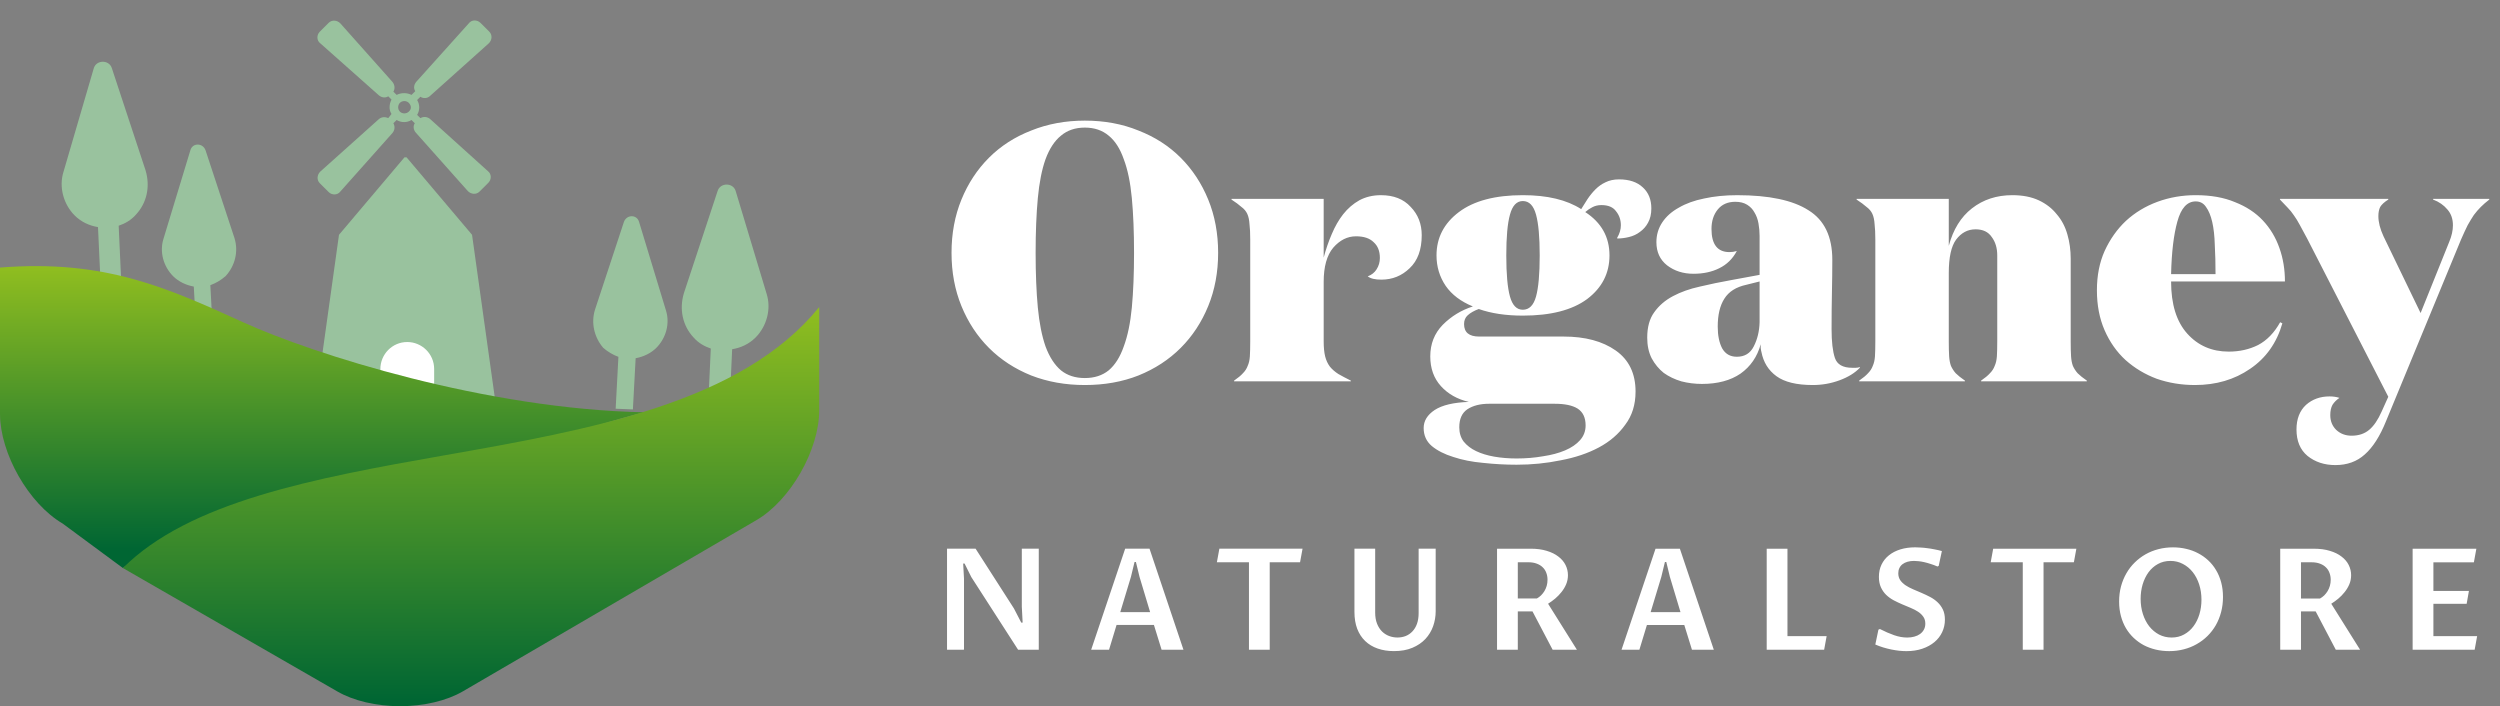 <svg fill="none" height="50" viewBox="0 0 177 50" width="177" xmlns="http://www.w3.org/2000/svg" xmlns:xlink="http://www.w3.org/1999/xlink"><rect x="0" y="0" width="177" height="50" fill="#808080" stroke="none"/><linearGradient id="a"><stop offset="0" stop-color="#95c11f"/><stop offset="1" stop-color="#063"/></linearGradient><linearGradient id="b" gradientUnits="userSpaceOnUse" x1="18.849" x2="18.849" xlink:href="#a" y1="18.18" y2="38.837"/><linearGradient id="c" gradientUnits="userSpaceOnUse" x1="33.348" x2="33.348" xlink:href="#a" y1="20.819" y2="49.593"/><clipPath id="d"><path d="m4.35 0h50.75v28.985h-50.75z"/></clipPath><g clip-path="url(#d)"><path d="m33.421 16.623-4.637-5.485s-.098 0-.146 0l-4.637 5.485-1.855 13.273h6.297.537 6.297z" fill="#99c29e"/><path d="m30.737 29.798h-3.807v-3.673c0-1.028.83-1.91 1.904-1.91 1.025 0 1.904.833 1.904 1.91z" fill="#fff"/><g fill="#99c29e"><path d="m33.192 1.651-3.725 4.147c-.165.197-.198.461-.066.658l-.264.263c-.33-.165-.725-.165-1.055 0l-.231-.23c.132-.197.099-.494-.066-.691l-3.692-4.147c-.231-.23-.593-.263-.824-.033l-.626.625c-.231.23-.231.625.033.823l4.153 3.686c.198.165.462.197.659.066l.231.23c-.165.329-.198.724 0 1.02l-.231.296c-.198-.099-.461-.099-.659.066l-4.153 3.719c-.231.23-.264.593-.033.823l.626.625c.231.23.626.23.824-.033l3.692-4.147c.165-.197.198-.461.066-.691l.231-.23c.33.197.725.197 1.055 0l.231.23c-.132.197-.099.461.066.658l3.692 4.147c.231.23.593.263.824.033l.626-.625c.231-.23.231-.625-.033-.823l-4.087-3.686c-.198-.165-.462-.197-.692-.066l-.231-.23c.198-.329.198-.724 0-1.053l.231-.23c.198.132.494.132.692-.066l4.153-3.719c.231-.23.264-.592.033-.823l-.626-.625c-.231-.23-.626-.23-.824.033zm-4.252 6.254c-.165.165-.462.165-.626 0-.165-.165-.165-.461 0-.625.165-.165.462-.165.626 0 .198.197.198.461 0 .625z"/><path d="m10.306 12.062-2.392-7.249c-.195-.588-1.074-.588-1.269 0l-2.148 7.347c-.342 1.077 0 2.302.781 3.086.488.49 1.074.735 1.66.833l.195 4.212 1.464-.049-.195-4.261c.439-.147.879-.392 1.22-.784.781-.833 1.025-2.008.683-3.135z"/><path d="m16.602 16.86-2.05-6.22c-.195-.539-.927-.539-1.074 0l-1.904 6.269c-.293.93 0 1.959.683 2.645.391.392.927.637 1.464.735l.195 3.624 1.171-.049-.195-3.673c.391-.147.732-.343 1.074-.637.683-.735.927-1.763.635-2.694z"/><path d="m48.42 20.757 2.392-7.249c.195-.588 1.074-.588 1.269 0l2.197 7.298c.342 1.077 0 2.302-.781 3.086-.488.49-1.074.735-1.66.833l-.195 4.212h-1.513l.195-4.261c-.439-.147-.879-.392-1.22-.784-.781-.833-1.025-2.008-.683-3.135z"/><path d="m42.123 21.933 2.05-6.22c.195-.539.927-.539 1.074 0l1.904 6.269c.293.931 0 1.959-.683 2.645-.391.392-.927.637-1.464.735l-.195 3.624-1.22-.049.195-3.673c-.391-.147-.732-.343-1.074-.637-.634-.735-.879-1.763-.586-2.694z"/></g></g><path d="m4.436 37.067c-2.401-1.403-4.436-4.963-4.436-7.775v-10.348c7.384-.585 11.758 1.39 17.22 3.875 4.915 2.24 17.217 6.166 28.455 6.372-1.804.352-6.521 2.01-8.338 2.33-9.861 1.742-21.387 2.898-28.637 8.696z" fill="url(#b)"/><path d="m58 29.048c0 2.814-2.038 6.377-4.45 7.781l-20.779 12.119c-1.147.667-2.767 1.051-4.45 1.051-1.677 0-3.303-.384-4.45-1.051l-15.17-8.731c4.687-4.678 13.438-6.34 22.674-7.965 10.408-1.832 21.122-3.727 26.626-10.514z" fill="url(#c)"/><g fill="#fff"><path d="m86.244 17.9c0 1.369-.234 2.626-.702 3.77s-1.118 2.132-1.95 2.964-1.829 1.482-2.99 1.95c-1.144.451-2.409.676-3.796.676-1.369 0-2.635-.225-3.796-.676-1.161-.468-2.158-1.118-2.99-1.95s-1.482-1.82-1.95-2.964-.702-2.401-.702-3.77.234-2.626.702-3.77 1.118-2.132 1.95-2.964 1.829-1.473 2.99-1.924c1.161-.468 2.427-.702 3.796-.702 1.387 0 2.652.234 3.796.702 1.161.451 2.158 1.092 2.99 1.924s1.482 1.82 1.95 2.964.702 2.401.702 3.77zm-5.954 0c0-1.473-.052-2.765-.156-3.874s-.295-2.028-.572-2.756c-.26-.745-.615-1.3-1.066-1.664-.451-.381-1.014-.572-1.69-.572s-1.239.191-1.69.572c-.451.364-.815.919-1.092 1.664-.26.728-.442 1.647-.546 2.756s-.156 2.401-.156 3.874.052 2.765.156 3.874c.104 1.092.286 2.011.546 2.756.277.745.641 1.309 1.092 1.69.451.364 1.014.546 1.69.546s1.239-.182 1.69-.546c.451-.381.806-.945 1.066-1.69.277-.745.468-1.664.572-2.756.104-1.109.156-2.401.156-3.874zm16.547 1.664c.277-.104.485-.269.624-.494.156-.243.234-.511.234-.806 0-.485-.147-.858-.442-1.118-.277-.277-.693-.416-1.248-.416-.607 0-1.144.269-1.612.806-.451.537-.676 1.343-.676 2.418v4.212c0 .433.035.789.104 1.066s.182.52.338.728c.156.191.355.364.598.52.243.139.537.295.884.468v.052h-8.268v-.052c.277-.191.485-.364.624-.52.156-.156.269-.329.338-.52.087-.191.139-.416.156-.676.017-.277.026-.633.026-1.066v-7.202c0-.451-.017-.815-.052-1.092-.017-.295-.069-.537-.156-.728s-.225-.355-.416-.494c-.173-.156-.407-.329-.702-.52v-.052h6.526v4.16c.156-.589.347-1.144.572-1.664.225-.537.494-1.005.806-1.404.329-.416.711-.745 1.144-.988.451-.243.962-.364 1.534-.364.901 0 1.603.277 2.106.832.52.537.78 1.205.78 2.002 0 1.023-.286 1.803-.858 2.34-.555.537-1.222.806-2.002.806-.451 0-.771-.078-.962-.234zm18.96 8.164c0 .919-.243 1.699-.728 2.34-.468.659-1.092 1.196-1.872 1.612s-1.682.719-2.704.91c-1.006.208-2.046.312-3.12.312-.78 0-1.569-.043-2.366-.13-.78-.069-1.482-.208-2.106-.416-.624-.191-1.136-.451-1.534-.78-.382-.329-.572-.754-.572-1.274 0-.503.26-.927.78-1.274.537-.347 1.343-.537 2.418-.572-.815-.191-1.474-.563-1.976-1.118-.503-.555-.754-1.257-.754-2.106 0-.884.294-1.629.884-2.236.606-.607 1.317-1.04 2.132-1.3-.85-.347-1.491-.832-1.924-1.456-.434-.641-.65-1.361-.65-2.158 0-1.248.528-2.271 1.586-3.068 1.057-.797 2.565-1.196 4.524-1.196 1.733 0 3.111.329 4.134.988.138-.225.286-.459.442-.702.173-.26.364-.494.572-.702s.442-.373.702-.494c.277-.139.598-.208.962-.208.728 0 1.291.191 1.69.572.398.364.598.858.598 1.482 0 .399-.078.737-.234 1.014-.139.26-.33.477-.572.65-.226.173-.486.295-.78.364-.278.069-.555.104-.832.104v-.052c.173-.295.26-.589.26-.884 0-.381-.113-.711-.338-.988-.208-.295-.555-.442-1.04-.442-.243 0-.46.052-.65.156-.174.087-.338.199-.494.338 1.144.745 1.716 1.768 1.716 3.068 0 1.265-.529 2.297-1.586 3.094-1.058.78-2.574 1.17-4.55 1.17-1.196 0-2.236-.156-3.12-.468-.33.121-.59.269-.78.442-.174.156-.26.364-.26.624 0 .589.355.884 1.066.884h5.98c1.525 0 2.756.329 3.692.988s1.404 1.629 1.404 2.912zm-7.982-13.494c-.434 0-.737.321-.91.962-.174.624-.26 1.586-.26 2.886 0 1.317.086 2.288.26 2.912.173.624.476.936.91.936.45 0 .762-.312.936-.936.173-.624.26-1.595.26-2.912 0-1.3-.087-2.262-.26-2.886-.174-.641-.486-.962-.936-.962zm-.442 18.226c.658 0 1.282-.052 1.872-.156.589-.087 1.109-.225 1.56-.416.45-.191.806-.433 1.066-.728s.39-.641.39-1.04c0-.555-.191-.953-.572-1.196-.364-.225-.902-.338-1.612-.338h-4.654c-.624 0-1.136.13-1.534.39-.382.26-.572.685-.572 1.274 0 .399.104.737.312 1.014.225.277.52.503.884.676s.788.303 1.274.39c.502.087 1.031.13 1.586.13zm24.304-6.422c-.347.364-.823.659-1.43.884s-1.239.338-1.898.338c-1.144 0-2.002-.208-2.574-.624s-.927-.988-1.066-1.716c-.017-.052-.035-.147-.052-.286 0-.139 0-.225 0-.26-.243.884-.719 1.577-1.43 2.08-.711.485-1.621.728-2.73.728-.503 0-.988-.061-1.456-.182-.468-.139-.884-.338-1.248-.598-.347-.277-.633-.624-.858-1.04-.208-.416-.312-.901-.312-1.456 0-.745.165-1.343.494-1.794.329-.468.771-.849 1.326-1.144s1.187-.52 1.898-.676c.728-.173 1.482-.329 2.262-.468l1.976-.364v-2.756c0-.295-.026-.589-.078-.884s-.147-.555-.286-.78c-.121-.225-.295-.407-.52-.546s-.503-.208-.832-.208c-.537 0-.953.182-1.248.546s-.442.823-.442 1.378c0 1.092.425 1.638 1.274 1.638.173 0 .347-.026.52-.078-.295.555-.711.962-1.248 1.222-.52.26-1.127.39-1.82.39-.728 0-1.352-.199-1.872-.598-.503-.399-.754-.945-.754-1.638 0-.52.139-.988.416-1.404s.667-.763 1.17-1.04c.503-.295 1.101-.511 1.794-.65.711-.156 1.491-.234 2.34-.234 2.253 0 3.935.355 5.044 1.066 1.127.693 1.69 1.863 1.69 3.51 0 .728-.009 1.491-.026 2.288-.017.78-.026 1.655-.026 2.626 0 .884.078 1.56.234 2.028s.563.702 1.222.702h.26c.104 0 .199-.017.286-.052zm-8.034-5.876c-.728.156-1.248.485-1.56.988-.312.485-.468 1.144-.468 1.976 0 .624.104 1.135.312 1.534.225.399.572.598 1.04.598.555 0 .953-.243 1.196-.728.26-.503.399-1.075.416-1.716v-2.886zm14.33-2.756c.312-1.161.858-2.045 1.638-2.652.797-.624 1.75-.936 2.86-.936.728 0 1.352.121 1.872.364s.944.572 1.274.988c.346.399.598.875.754 1.43.156.537.234 1.109.234 1.716v5.85c0 .433.008.789.026 1.066.017.26.06.485.13.676.086.191.199.364.338.52.156.156.372.329.65.52v.052h-7.488v-.052c.277-.191.485-.364.624-.52.156-.156.268-.329.338-.52.086-.191.138-.416.156-.676.017-.277.026-.633.026-1.066v-6.084c0-.52-.13-.953-.39-1.3-.243-.364-.624-.546-1.144-.546-.555 0-1.014.243-1.378.728-.347.468-.52 1.257-.52 2.366v4.836c0 .433.008.789.026 1.066.017.26.06.485.13.676.086.191.199.364.338.52.156.156.372.329.65.52v.052h-7.488v-.052c.277-.191.485-.364.624-.52.156-.156.268-.329.338-.52.086-.191.138-.416.156-.676.017-.277.026-.633.026-1.066v-7.202c0-.451-.018-.815-.052-1.092-.018-.295-.07-.537-.156-.728-.087-.191-.226-.355-.416-.494-.174-.156-.408-.329-.702-.52v-.052h6.526zm17.482-3.588c1.075 0 2.002.165 2.782.494.797.312 1.456.745 1.976 1.3s.91 1.205 1.17 1.95c.26.728.39 1.517.39 2.366h-8.06c0 1.612.381 2.843 1.144 3.692s1.742 1.274 2.938 1.274c.763 0 1.456-.156 2.08-.468.624-.329 1.144-.867 1.56-1.612l.156.078c-.399 1.387-1.161 2.461-2.288 3.224-1.109.763-2.409 1.144-3.9 1.144-.953 0-1.855-.147-2.704-.442-.832-.312-1.569-.754-2.21-1.326-.624-.572-1.118-1.274-1.482-2.106s-.546-1.777-.546-2.834c0-1.04.182-1.967.546-2.782.381-.832.884-1.543 1.508-2.132.641-.589 1.387-1.04 2.236-1.352s1.751-.468 2.704-.468zm1.404 5.59c0-.745-.017-1.43-.052-2.054-.017-.641-.078-1.187-.182-1.638s-.251-.806-.442-1.066c-.173-.26-.416-.39-.728-.39-.607 0-1.04.477-1.3 1.43-.26.936-.407 2.175-.442 3.718zm6.485-2.522c-.208-.399-.381-.719-.52-.962-.138-.26-.277-.485-.416-.676-.138-.208-.286-.39-.442-.546-.156-.173-.338-.364-.546-.572v-.052h7.67v.052c-.277.173-.468.347-.572.52-.086.173-.13.39-.13.65 0 .433.122.91.364 1.43l2.626 5.434 2.028-5.044c.174-.416.26-.806.26-1.17 0-.451-.13-.823-.39-1.118-.26-.312-.598-.546-1.014-.702v-.052h3.978v.052c-.225.173-.424.347-.598.52-.173.173-.338.364-.494.572-.138.208-.286.451-.442.728-.138.277-.294.615-.468 1.014l-5.304 12.844c-.433 1.075-.936 1.863-1.508 2.366-.554.503-1.248.754-2.08.754-.78 0-1.438-.217-1.976-.65-.52-.433-.78-1.057-.78-1.872 0-.745.226-1.326.676-1.742.451-.399 1.006-.598 1.664-.598.26 0 .494.035.702.104-.208.139-.372.303-.494.494-.104.191-.156.433-.156.728 0 .416.139.763.416 1.04.295.277.659.416 1.092.416.503 0 .919-.139 1.248-.416.33-.277.624-.711.884-1.3l.468-1.04z"/><path d="m67.05 46v-7.153h2.022l2.715 4.233.518 1.001h.098l-.059-1.128v-4.106h1.201v7.153h-1.465l-3.311-5.142-.479-.962h-.098l.059 1.079v5.024zm14.648-1.753h-2.646l-.532 1.753h-1.265l2.407-7.153h1.724l2.402 7.153h-1.548zm-.269-.908-.752-2.5-.254-1.05h-.098l-.254 1.05-.757 2.5zm8.467 2.661h-1.47v-6.191h-2.271l.176-.962h5.889l-.176.962h-2.148zm7.466-7.153v4.517c0 .303.044.566.132.791.088.221.205.405.352.552.146.143.314.251.503.322s.386.107.591.107c.208 0 .404-.036.586-.107.182-.075.34-.184.474-.327.137-.143.244-.322.322-.537.078-.218.117-.472.117-.762v-4.556h1.207v4.434c0 .365-.061.716-.181 1.055-.121.339-.303.64-.547.903-.244.26-.552.469-.923.625-.368.156-.802.234-1.304.234-.423 0-.807-.06-1.152-.181-.345-.12-.64-.298-.884-.532-.244-.234-.433-.524-.566-.869-.13-.345-.195-.742-.195-1.191v-4.478zm10.098 4.439v2.715h-1.47v-7.153h2.383c.43 0 .807.05 1.133.151.329.098.604.233.825.405.225.169.394.368.508.596.114.228.171.469.171.723 0 .228-.043.443-.127.644-.085.199-.195.383-.332.552-.134.169-.283.324-.449.464-.166.137-.332.257-.498.361l2.041 3.257h-1.719l-1.426-2.715zm0-.913h1.348c.107-.059.206-.132.297-.22.092-.091.171-.192.24-.303.068-.114.122-.238.161-.371.039-.137.058-.282.058-.435 0-.176-.029-.339-.087-.488-.056-.153-.14-.283-.254-.391-.111-.111-.251-.197-.42-.259-.17-.065-.366-.098-.591-.098h-.752zm11.787 1.875h-2.646l-.533 1.753h-1.264l2.407-7.153h1.724l2.402 7.153h-1.548zm-.268-.908-.752-2.5-.254-1.05h-.098l-.254 1.05-.757 2.5zm6.103 2.661v-7.153h1.47v6.191h2.773l-.176.962zm9.956-.864c.176 0 .34-.021.493-.063.157-.042.292-.104.406-.186.117-.085.208-.187.273-.308.068-.124.102-.265.102-.425 0-.192-.047-.355-.141-.488-.095-.137-.218-.256-.371-.356s-.329-.192-.528-.274c-.195-.081-.397-.166-.605-.254-.205-.088-.407-.184-.605-.288-.196-.107-.37-.234-.523-.381-.153-.15-.277-.327-.371-.532-.094-.208-.142-.456-.142-.742 0-.322.062-.612.186-.869.124-.257.298-.475.522-.654.225-.182.495-.322.811-.42.316-.098.667-.146 1.055-.146.107 0 .232.005.376.015.146.006.301.021.463.044.166.019.337.047.513.083.179.033.357.073.532.122l-.224 1.05-.088.044c-.163-.072-.324-.132-.484-.181-.156-.052-.306-.094-.449-.127-.143-.033-.278-.055-.405-.068-.124-.013-.233-.02-.327-.02-.166 0-.318.02-.454.059-.137.039-.254.096-.352.171-.097.072-.172.163-.224.274-.053.107-.079.231-.079.371 0 .192.048.356.142.493.094.134.218.252.371.356.156.104.334.199.532.283.199.085.401.171.606.259s.407.184.605.288c.199.104.375.23.528.376.156.146.281.319.376.518.094.199.141.436.141.713 0 .316-.065.61-.195.884-.127.27-.309.504-.547.703s-.524.355-.859.469c-.336.114-.71.171-1.123.171-.163 0-.336-.01-.518-.029-.179-.02-.365-.049-.557-.088-.188-.039-.379-.088-.571-.146s-.378-.127-.557-.205l.22-1.05.103-.049c.358.182.695.329 1.01.439.319.111.63.166.933.166zm9.644.864h-1.47v-6.191h-2.271l.176-.962h5.889l-.176.962h-2.148zm9.067-.864c.326 0 .619-.072.879-.215.264-.143.487-.337.669-.581.182-.244.322-.527.42-.85.097-.326.146-.669.146-1.03 0-.384-.053-.744-.161-1.079-.107-.335-.259-.627-.454-.874s-.428-.441-.698-.581c-.267-.143-.562-.215-.884-.215-.329 0-.625.073-.889.22-.26.143-.481.339-.664.586-.179.247-.317.534-.415.859-.094.322-.141.662-.141 1.02 0 .384.053.744.161 1.079.107.332.257.622.449.869.195.244.426.438.693.581.271.14.567.21.889.21zm-.171.962c-.329 0-.644-.036-.947-.107s-.586-.176-.85-.312c-.26-.14-.498-.311-.713-.513-.214-.202-.398-.431-.551-.688-.153-.261-.272-.548-.357-.864-.084-.316-.127-.657-.127-1.025 0-.378.044-.734.132-1.069.091-.335.218-.645.381-.928.163-.286.36-.542.591-.767.231-.228.486-.421.766-.581.284-.16.588-.282.913-.366.329-.085.673-.127 1.031-.127.325 0 .638.036.937.107.303.068.584.173.845.312.264.137.503.306.718.508.215.199.398.428.551.688.157.261.277.55.362.869.084.316.127.657.127 1.025 0 .378-.044.734-.132 1.069s-.213.646-.376.933c-.163.283-.36.539-.591.767-.228.225-.483.417-.767.576-.279.16-.584.282-.913.366-.328.085-.672.127-1.03.127zm9.331-2.812v2.715h-1.47v-7.153h2.383c.43 0 .808.05 1.133.151.329.098.604.233.825.405.225.169.394.368.508.596.114.228.171.469.171.723 0 .228-.042.443-.127.644-.085.199-.195.383-.332.552-.133.169-.283.324-.449.464-.166.137-.332.257-.498.361l2.041 3.257h-1.719l-1.426-2.715zm0-.913h1.348c.107-.059.207-.132.298-.22.091-.091.171-.192.239-.303.068-.114.122-.238.161-.371.039-.137.059-.282.059-.435 0-.176-.03-.339-.088-.488-.056-.153-.14-.283-.254-.391-.111-.111-.251-.197-.42-.259-.169-.065-.366-.098-.591-.098h-.752zm7.905 3.628v-7.153h4.512l-.176.962h-2.866v2.026h2.515l-.161.913h-2.354v2.29h3.096l-.176.962z"/></g></svg>